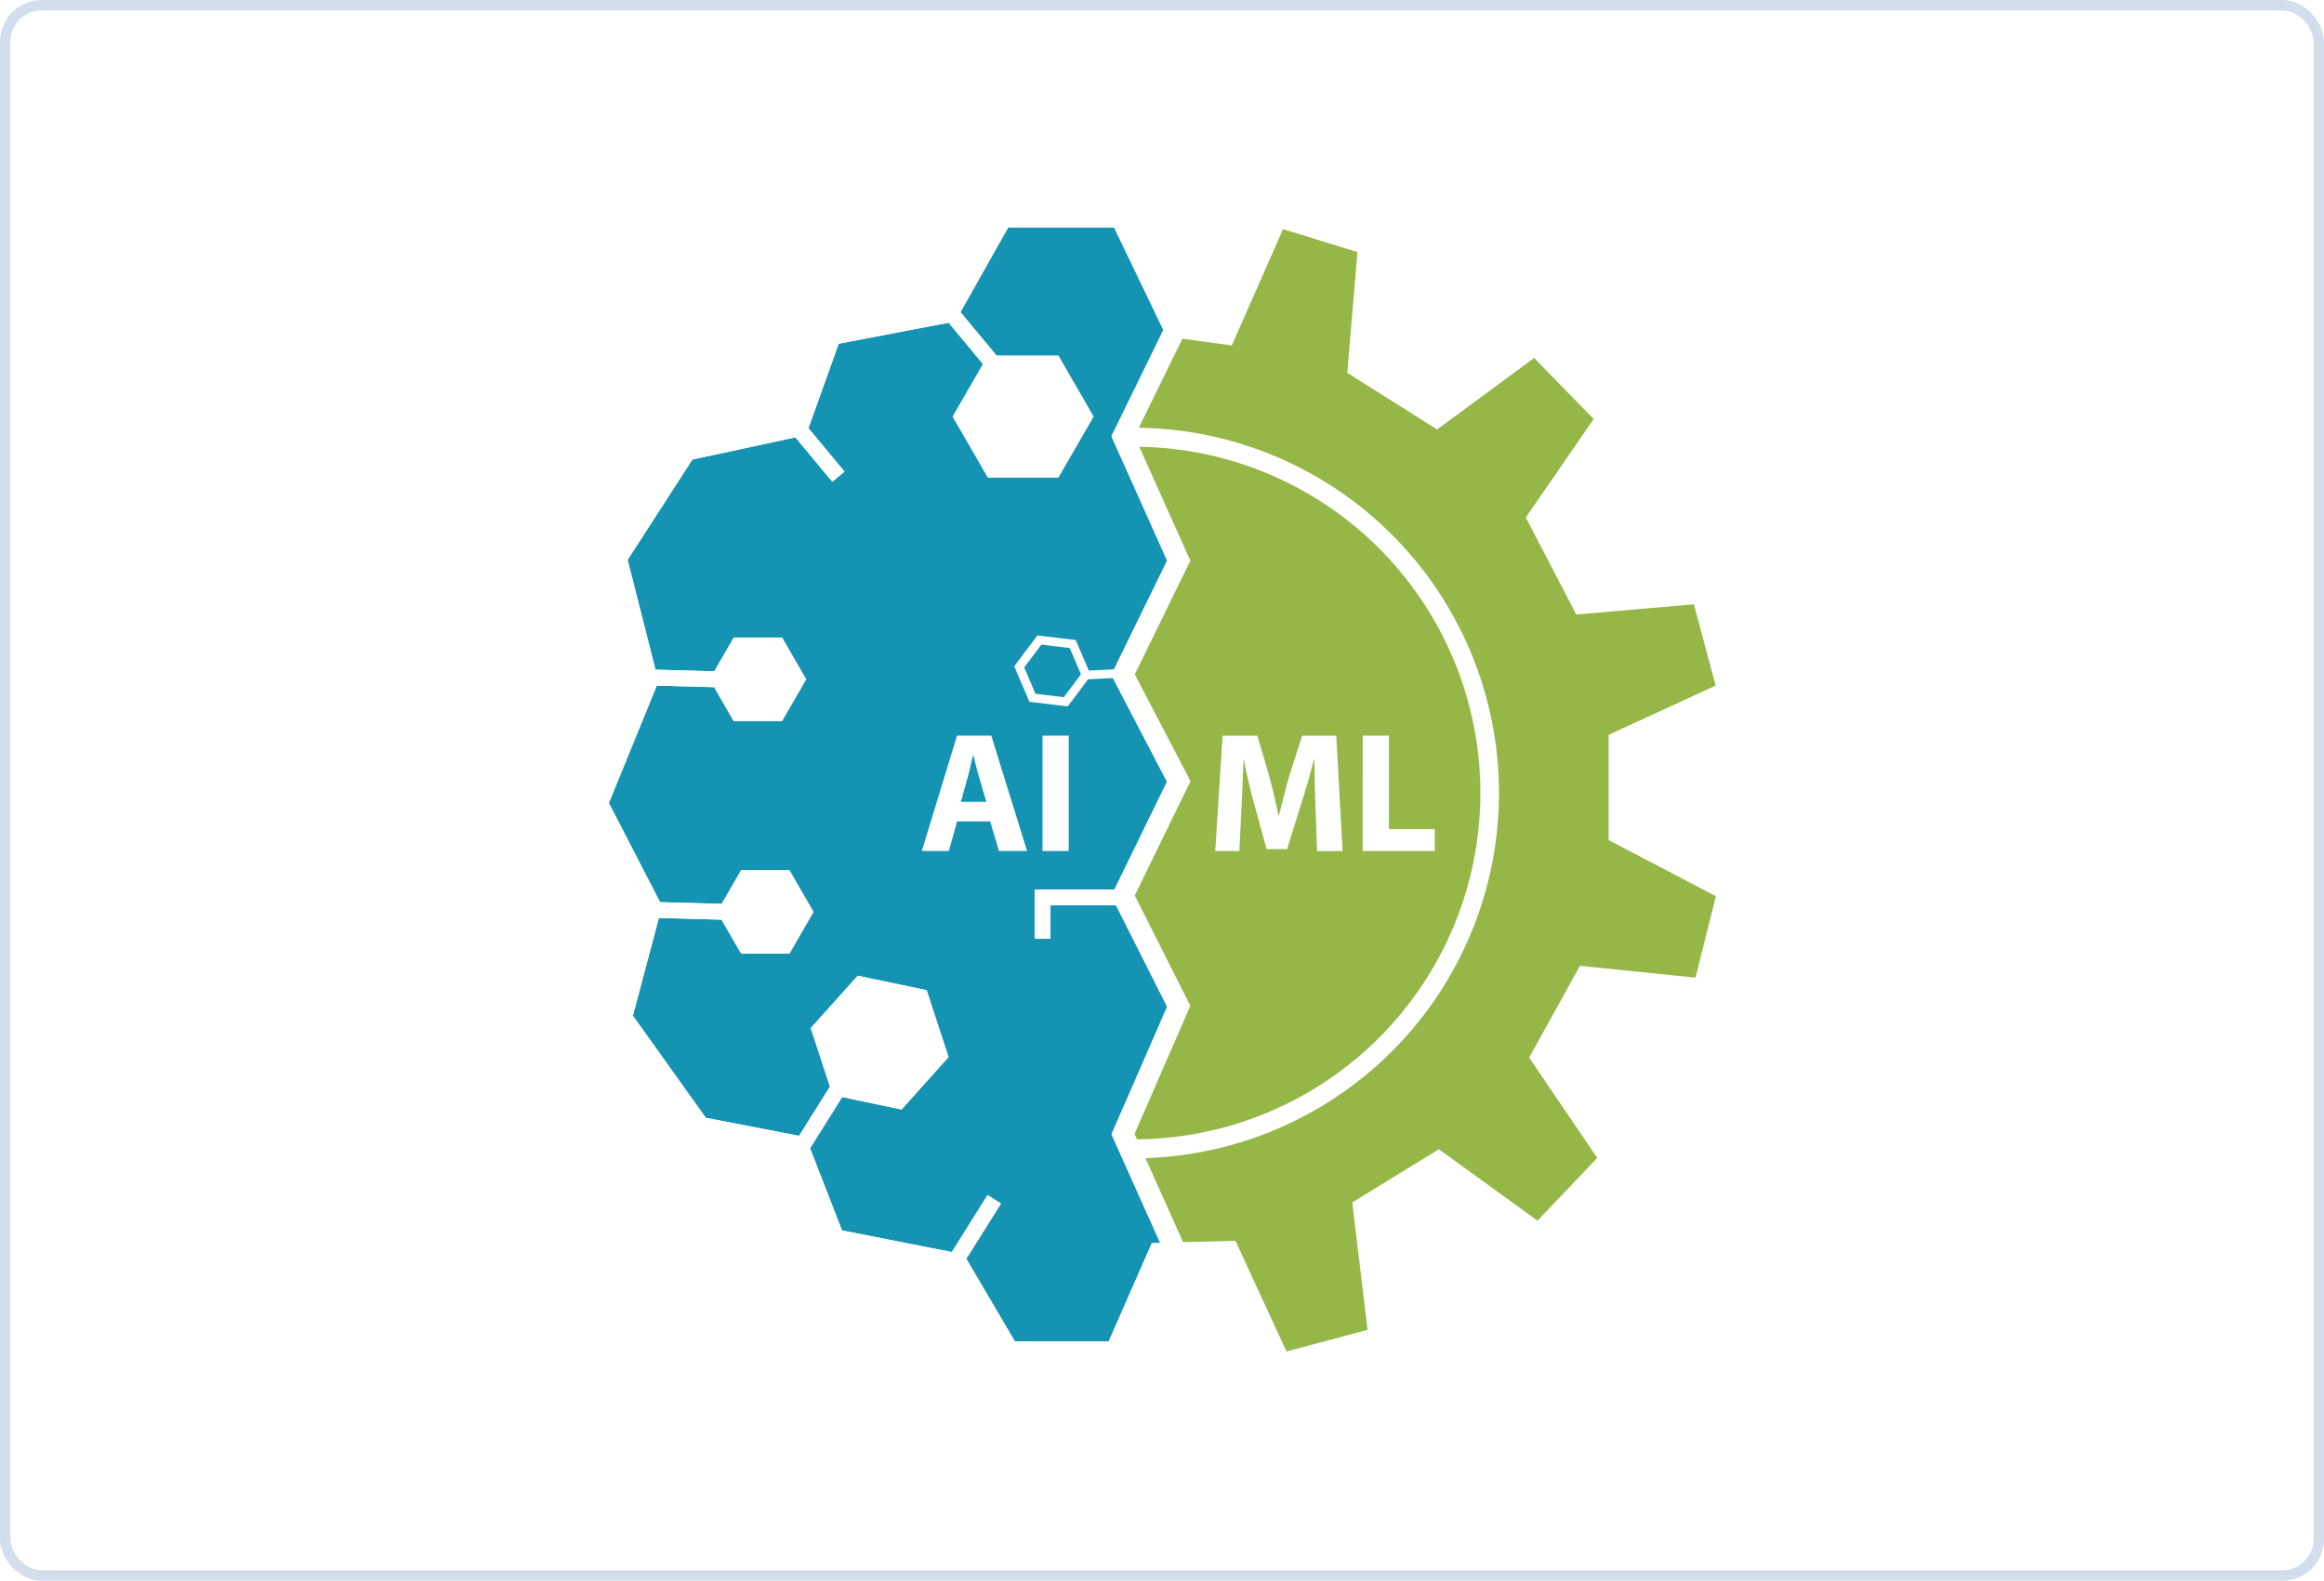 <svg id="AI_ML_Experts" data-name="AI/ML Experts" xmlns="http://www.w3.org/2000/svg" xmlns:xlink="http://www.w3.org/1999/xlink" width="223.02" height="151.714" viewBox="0 0 223.02 151.714">
  <defs>
    <clipPath id="clip-path">
      <rect id="Rectangle_4414" data-name="Rectangle 4414" width="122.173" height="124.103" transform="translate(-6 -6)" fill="none"/>
    </clipPath>
    <filter id="Path_22410" x="50.424" y="13.806" width="122.173" height="124.103" filterUnits="userSpaceOnUse">
      <feOffset input="SourceAlpha"/>
      <feGaussianBlur stdDeviation="2" result="blur"/>
      <feFlood flood-opacity="0.373"/>
      <feComposite operator="in" in2="blur"/>
      <feComposite in="SourceGraphic"/>
    </filter>
  </defs>
  <g id="Rectangle_3231" data-name="Rectangle 3231" fill="#fff" stroke="#d3deed" stroke-width="1">
    <rect width="223.02" height="151.714" rx="4" stroke="none"/>
    <rect x="0.5" y="0.5" width="222.02" height="150.714" rx="3.5" fill="none"/>
  </g>
  <g id="Group_10771" data-name="Group 10771" transform="translate(56.424 19.806)">
    <path id="Path_22409" data-name="Path 22409" d="M58.673,104.146l-4.138,9.434H45.541l-4.671-7.94,3.329-5.3-1.288-.809L39.478,105l-10.534-2.077-3.069-7.891,3.088-4.914,5.692,1.195,4.507-5.03-2.1-6.418-6.61-1.387L25.942,83.5l1.844,5.625-2.962,4.713-8.949-1.727-7-9.8,2.493-9.385,6.014.166,1.883,3.262h4.626l2.313-4.007-2.313-4.006H19.267L17.4,71.576l-5.918-.163L6.568,61.9l4.6-11.271,5.507.152,1.878,3.253h4.626L25.5,50.025l-2.313-4.007H18.557l-1.87,3.238L11.041,49.1,8.37,38.562l6.211-9.626L24.473,26.8l3.538,4.26,1.17-.972L25.72,25.924l2.907-8.109L39.176,15.8l3.3,3.974-2.908,5.037,3.377,5.849H49.7l3.377-5.849L49.7,18.96h-5.92l-3.47-4.179,4.58-8.125H55.054l4.73,9.841L54.8,26.7l5.348,11.936L54.784,49.6l5.348,10.257L54.787,70.818l5.359,10.631L54.808,93.693l4.675,10.432Z" transform="translate(-4.57 -4.631)" fill="#1493b3"/>
    <g id="Group_10770" data-name="Group 10770">
      <g id="Group_10769" data-name="Group 10769" clip-path="url(#clip-path)">
        <g transform="matrix(1, 0, 0, 1, -56.42, -19.81)" filter="url(#Path_22410)">
          <path id="Path_22410-2" data-name="Path 22410" d="M99.56,51.927l10.612-4.885-2.884-10.767L95.695,37.283l-3.776-7.261,6.746-9.781-7.877-8.069L81.2,19.237l-6.63-4.179,1.01-11.95L65.482,0,60.458,11.387l-3.68-.5L51.643.2H39.263L34.07,9.412,22.7,11.585l-3.154,8.8L8.9,22.678,1.846,33.609,4.853,45.473,0,57.355,5.171,67.363,2.333,78.047l7.922,11.09,9.312,1.8,3.481,8.95,11.86,2.339,5.03,8.551H51.168l4.151-9.464.414-.01.03.066.158-.071,4.85-.121L65.814,112.1l10.791-2.89L75.088,96.574l6.276-3.851L91.132,99.8l7.855-8.238-6.73-9.926L96,74.858l11.46,1.18,2.687-10.748L99.56,59.742ZM54.114,99.514l-4.138,9.435H40.981l-4.671-7.94,3.329-5.3-1.288-.81-3.433,5.463L24.385,98.288,21.316,90.4,24.4,85.483,30.1,86.678l4.507-5.03-2.1-6.418-6.61-1.387-4.507,5.03L23.227,84.5,20.265,89.21l-8.949-1.727-7-9.8L6.811,68.3l6.014.166,1.884,3.262h4.626l2.313-4.006-2.313-4.006H14.708l-1.865,3.229-5.918-.163L2.009,57.265l4.6-11.271,5.507.152L14,49.4h4.626l2.313-4.007-2.313-4.006H14l-1.869,3.238-5.646-.156L3.81,33.93,10.021,24.3l9.894-2.131,3.538,4.26,1.17-.972-3.462-4.169,2.907-8.109,10.549-2.017,3.3,3.974-2.908,5.037,3.377,5.849H45.14l3.377-5.849L45.14,14.328H39.22l-3.47-4.179,4.58-8.126H50.5l4.73,9.841-4.986,10.2L55.588,34,50.225,44.973,55.573,55.23,50.229,66.186l5.359,10.631L50.249,89.061l4.675,10.433ZM23.1,79.233l3.334-3.722,4.891,1.027,1.556,4.749-3.335,3.722-4.891-1.027ZM13.6,67.722l1.711-2.965h3.423l1.711,2.965-1.711,2.964H15.31Zm-.711-22.329L14.6,42.429h3.423l1.711,2.964-1.711,2.965H14.6ZM39.264,15.849h5l2.5,4.328-2.5,4.328h-5l-2.5-4.328Zm12.981,73.2L57.6,76.761,52.266,66.172,57.618,55.2,52.27,44.946,57.6,34.035l-4.9-10.929a33.235,33.235,0,0,1-.228,66.465ZM108.032,66.24l-1.955,7.819L94.992,72.918l-4.874,8.81,6.533,9.635-5.739,6.019-9.462-6.852-8.312,5.1L74.6,107.859l-7.777,2.083-4.9-10.623-5.023.126L53.288,91.38a35.061,35.061,0,0,0-.633-70.1l4.177-8.546,4.741.648L66.5,2.222l7.141,2.2-.979,11.59,8.622,5.436,9.311-6.861,5.717,5.857L89.793,29.89l4.845,9.317,11.283-.982,2.09,7.8-10.276,4.73V60.846ZM50.893,44.414l-2.83.142-1.255-2.934-3.679-.441-2.222,2.965,1.457,3.406,3.679.441,1.948-2.6,2.976-.149m-3.658-.332-1.644,2.194-2.722-.326-1.078-2.521,1.644-2.194,2.722.326Z" transform="translate(56.42 19.81)" fill="#fff"/>
        </g>
        <path id="Path_22411" data-name="Path 22411" d="M108.689,175.2l-.789,2.842h-2.6l3.384-11.073h3.286l3.434,11.073h-2.694l-.854-2.842Zm2.809-1.873-.69-2.349c-.2-.657-.394-1.479-.559-2.136h-.033c-.164.657-.329,1.5-.509,2.136l-.657,2.349Z" transform="translate(-73.266 -116.17)" fill="#fff"/>
        <rect id="Rectangle_4413" data-name="Rectangle 4413" width="2.514" height="11.073" transform="translate(43.621 50.801)" fill="#fff"/>
        <path id="Path_22412" data-name="Path 22412" d="M172.392,141.789l5.358-12.29-5.337-10.588,5.352-10.969-5.348-10.257,5.333-10.911-4.9-10.929a33.235,33.235,0,0,1-.228,66.465Z" transform="translate(-119.942 -52.768)" fill="#94b748"/>
        <path id="Path_22413" data-name="Path 22413" d="M229.117,71.222l-1.955,7.819L216.077,77.9,211.2,86.71l6.533,9.635L212,102.364l-9.463-6.853-8.312,5.1,1.467,12.228-7.777,2.083-4.9-10.623-5.023.126-3.614-8.065a35.061,35.061,0,0,0-.633-70.1l4.177-8.546,4.741.648L187.582,7.2l7.141,2.2-.979,11.59,8.622,5.436,9.311-6.861,5.717,5.857-6.516,9.449,4.845,9.317,11.283-.982,2.09,7.8-10.276,4.73V65.828Z" transform="translate(-120.88 -5.012)" fill="#94b748"/>
        <path id="Path_22414" data-name="Path 22414" d="M207.487,173.807c-.049-1.331-.1-2.941-.1-4.551h-.049c-.345,1.413-.805,2.99-1.232,4.288l-1.348,4.321H202.8l-1.183-4.288c-.362-1.3-.74-2.875-1-4.321h-.033c-.065,1.5-.115,3.2-.2,4.584l-.2,4.206h-2.317l.706-11.073h3.335l1.085,3.7c.345,1.281.69,2.662.936,3.96h.049c.312-1.281.69-2.744,1.051-3.976l1.183-3.68h3.269l.608,11.073h-2.448Z" transform="translate(-137.672 -116.171)" fill="#fff"/>
        <path id="Path_22415" data-name="Path 22415" d="M244.368,166.971h2.514v8.97h4.4v2.1h-6.917Z" transform="translate(-170.019 -116.17)" fill="#fff"/>
        <path id="Path_22416" data-name="Path 22416" d="M142.4,220.233h-1.521V215.5h8.106v1.521H142.4Z" transform="translate(-98.013 -149.932)" fill="#fff"/>
      </g>
    </g>
  </g>
</svg>

